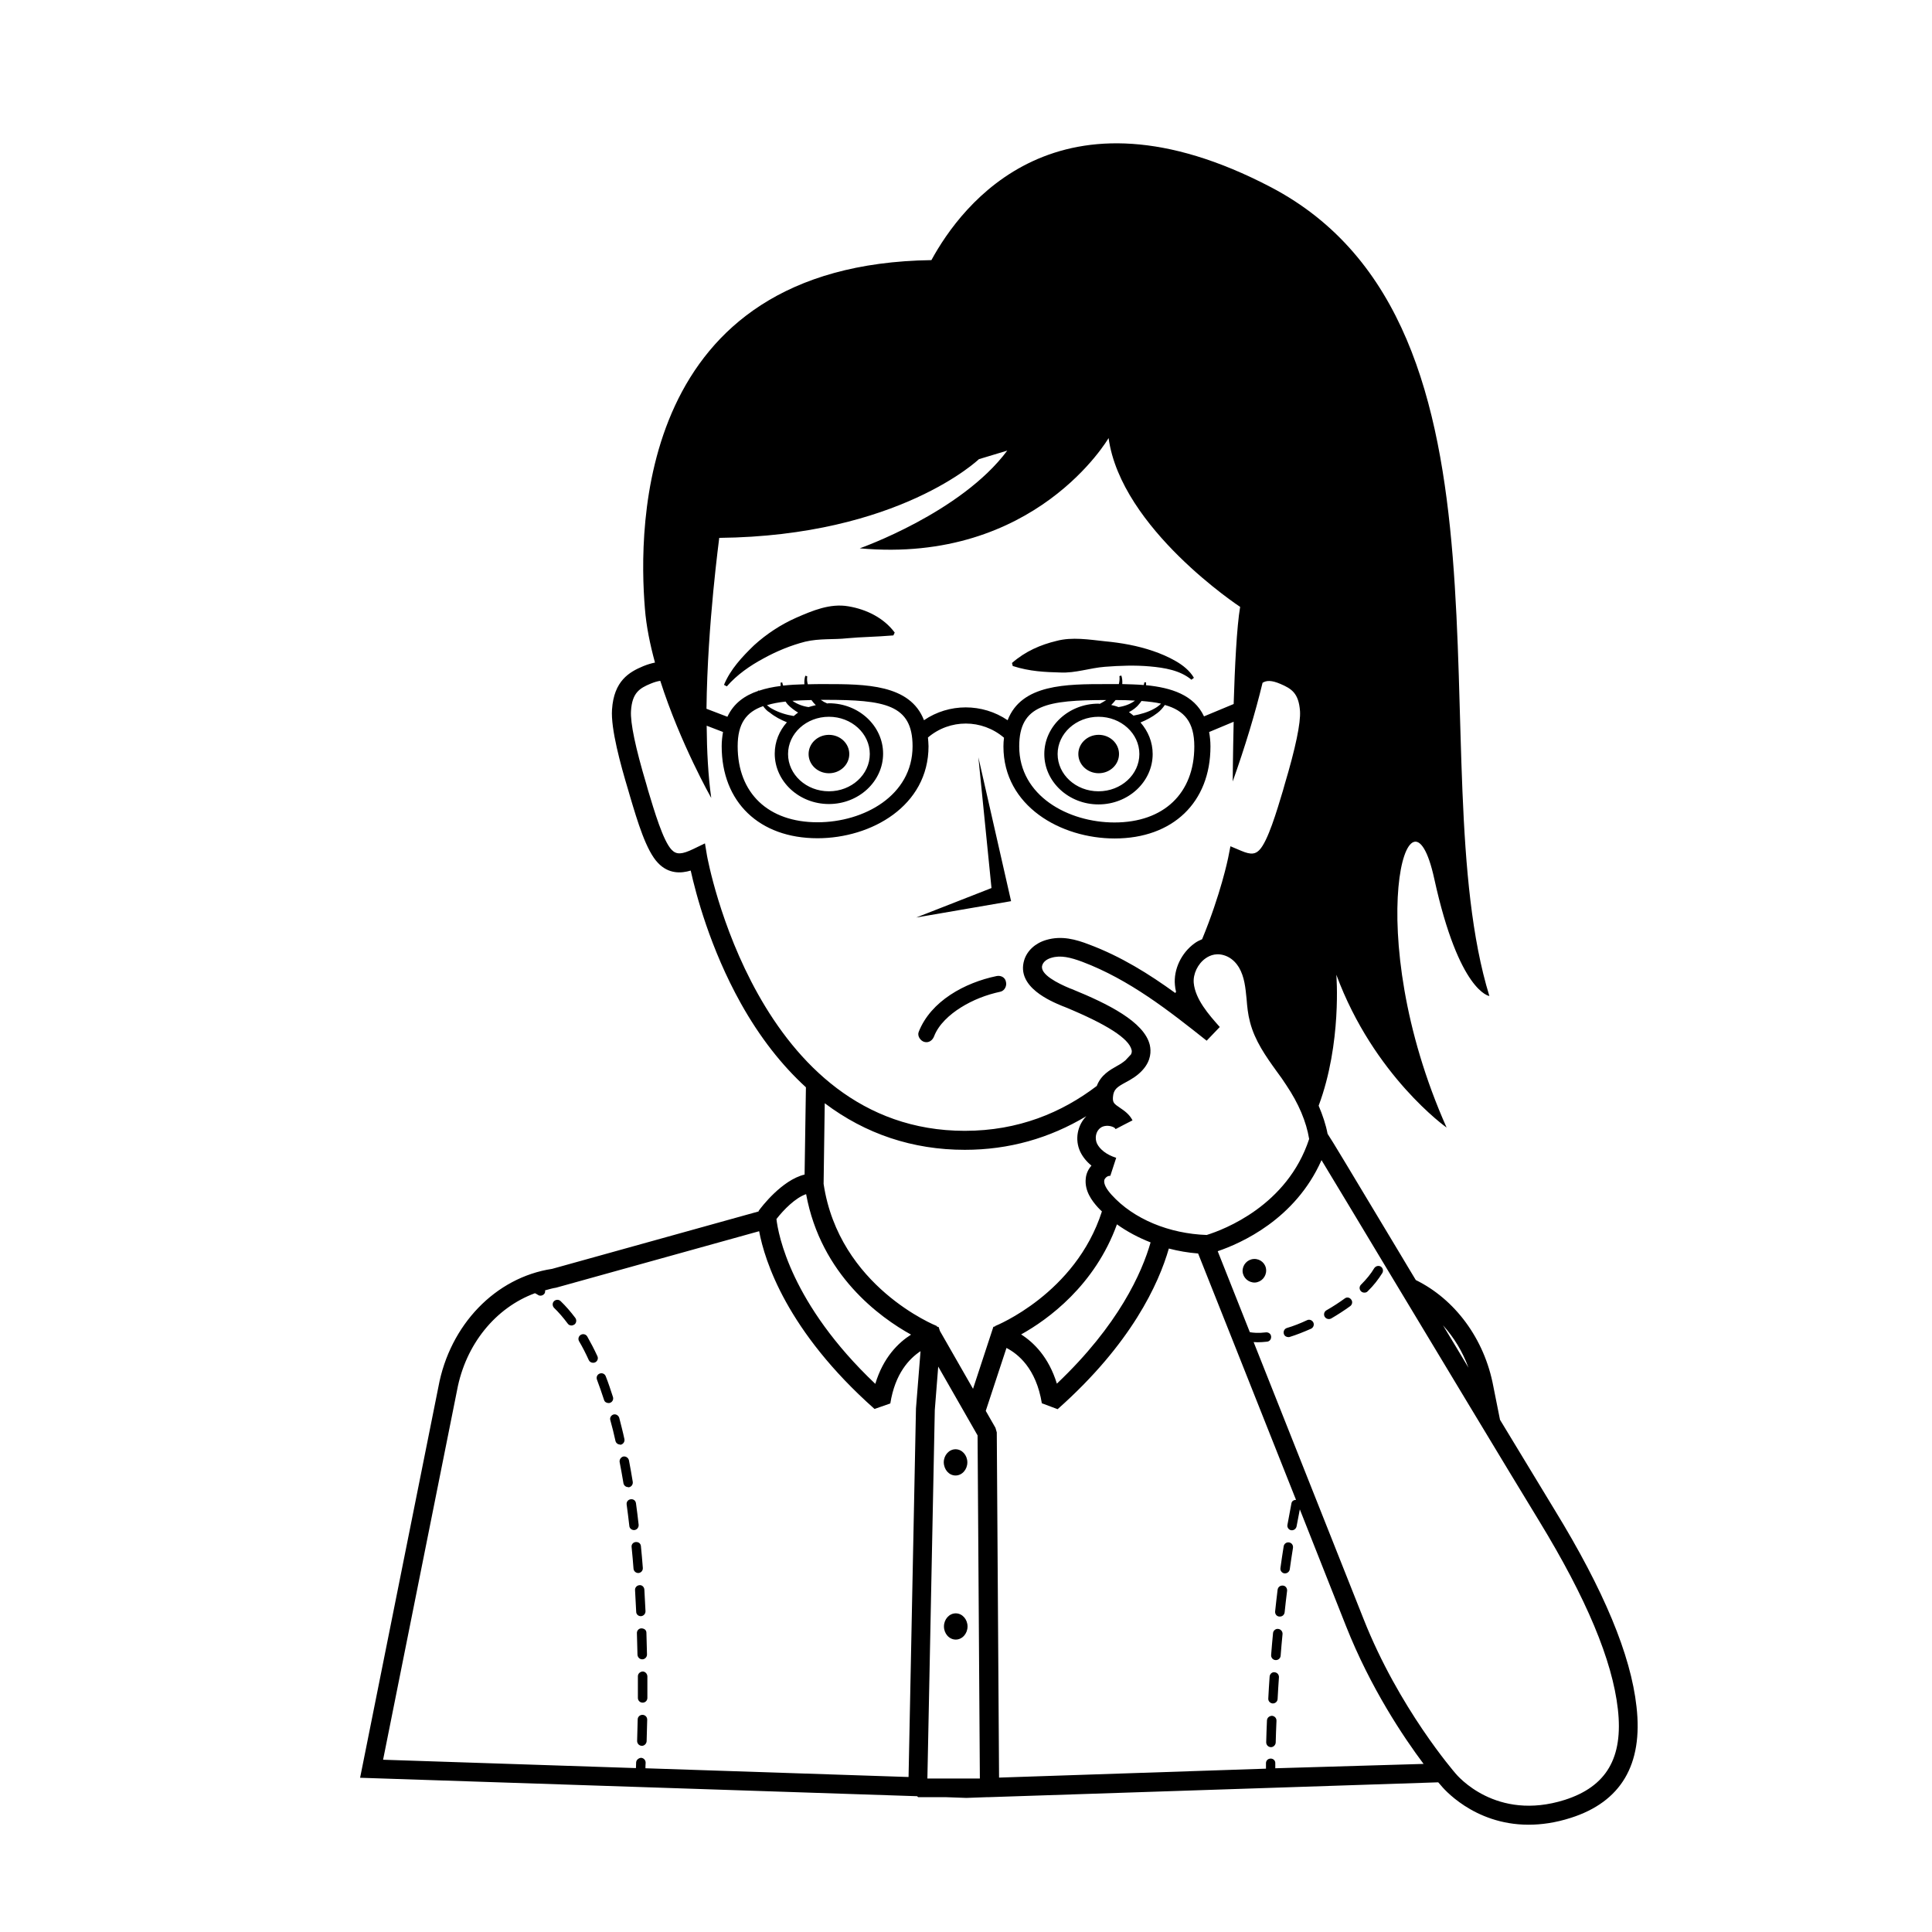 <?xml version="1.0" encoding="UTF-8"?>
<!-- Uploaded to: ICON Repo, www.svgrepo.com, Generator: ICON Repo Mixer Tools -->
<svg fill="#000000" width="800px" height="800px" version="1.1" viewBox="144 144 512 512" xmlns="http://www.w3.org/2000/svg">
 <path d="m412.39 320.5-0.203-0.805c3.578-3.125 7.609-4.836 11.789-5.844 4.18-1.109 8.613-0.352 12.898 0.102 4.281 0.402 8.566 1.16 12.695 2.57 2.066 0.707 4.082 1.562 5.996 2.672 1.863 1.059 3.727 2.519 4.836 4.434l-0.656 0.504c-3.023-2.519-7.152-3.176-11.035-3.527-3.93-0.352-7.91-0.203-11.891 0.102-3.981 0.301-7.809 1.715-11.84 1.512-3.973-0.105-8.055-0.258-12.59-1.719zm-66.047-2.016c3.578-1.965 7.305-3.477 11.035-4.434 3.828-0.906 7.559-0.504 11.184-0.906 3.68-0.352 7.406-0.352 12.191-0.754l0.352-0.754c-2.871-3.879-7.457-6.144-12.242-6.953-4.887-0.855-9.574 1.16-13.754 2.973-4.231 1.863-8.012 4.383-11.285 7.356-3.176 3.074-6.246 6.348-7.961 10.48l0.754 0.402c2.672-3.074 6.148-5.492 9.727-7.41zm139.25 234.27c-0.656-0.102-1.309 0.352-1.41 1.059-0.301 1.914-0.605 3.828-0.855 5.742-0.102 0.707 0.402 1.309 1.059 1.41h0.152c0.605 0 1.16-0.453 1.258-1.059 0.25-1.863 0.555-3.777 0.855-5.691 0.098-0.758-0.355-1.359-1.059-1.461zm-55.824-208.93c0 2.82 2.418 5.09 5.391 5.09 2.973 0 5.391-2.266 5.391-5.09 0-2.82-2.418-5.09-5.391-5.09-2.973 0-5.391 2.269-5.391 5.09zm-123.33 170.39c-0.605-1.863-1.211-3.727-1.914-5.492-0.25-0.656-0.957-0.957-1.613-0.707s-0.957 0.957-0.707 1.613c0.656 1.715 1.258 3.527 1.863 5.34 0.152 0.555 0.656 0.855 1.211 0.855 0.102 0 0.25 0 0.352-0.051 0.656-0.195 1.012-0.902 0.809-1.559zm-13.855-25.391c-0.504-0.504-1.309-0.453-1.762 0-0.504 0.504-0.453 1.258 0 1.762 1.258 1.211 2.469 2.621 3.629 4.18 0.25 0.352 0.605 0.504 1.008 0.504 0.25 0 0.504-0.102 0.754-0.25 0.555-0.402 0.656-1.211 0.25-1.762-1.207-1.613-2.519-3.125-3.879-4.434zm9.723 14.559c-0.855-1.863-1.762-3.578-2.672-5.188-0.352-0.605-1.109-0.805-1.715-0.453-0.605 0.352-0.805 1.109-0.453 1.715 0.906 1.512 1.762 3.223 2.57 4.988 0.203 0.453 0.656 0.707 1.16 0.707 0.203 0 0.352-0.051 0.504-0.102 0.656-0.305 0.91-1.062 0.605-1.668zm181.68 60.812c-0.754-0.051-1.309 0.402-1.41 1.109-0.25 1.965-0.453 3.879-0.656 5.742-0.051 0.707 0.402 1.309 1.109 1.359h0.152c0.656 0 1.16-0.453 1.258-1.109 0.203-1.863 0.402-3.777 0.656-5.742 0.047-0.656-0.406-1.309-1.109-1.359zm-75.926-161.52c-8.262 1.715-17.383 6.551-20.605 14.812-0.402 1.059 0.453 2.316 1.461 2.621 1.211 0.352 2.215-0.402 2.621-1.461 1.211-3.176 4.133-5.793 7.106-7.656 3.223-2.016 6.75-3.375 10.48-4.18 1.109-0.25 1.762-1.562 1.461-2.621-0.203-1.211-1.414-1.766-2.523-1.516zm-44.383-53.754c2.973 0 5.391-2.266 5.391-5.09 0-2.82-2.418-5.09-5.391-5.09-2.973 0-5.391 2.266-5.391 5.09-0.004 2.82 2.418 5.09 5.391 5.09zm119.05 226.76c-0.656-0.102-1.309 0.453-1.359 1.109-0.203 1.965-0.352 3.879-0.504 5.793-0.051 0.707 0.453 1.309 1.16 1.359h0.102c0.656 0 1.211-0.504 1.258-1.16 0.152-1.863 0.301-3.777 0.504-5.742 0.051-0.703-0.504-1.309-1.16-1.359zm-1.66 23.023c-0.707 0.051-1.258 0.504-1.309 1.211-0.102 2.117-0.152 4.082-0.203 5.793 0 0.707 0.504 1.258 1.211 1.309h0.051c0.656 0 1.211-0.555 1.258-1.211 0.051-1.715 0.102-3.629 0.203-5.742 0.047-0.754-0.508-1.309-1.211-1.359zm0.703-11.535c-0.656-0.102-1.258 0.453-1.309 1.16-0.152 2.016-0.25 3.93-0.352 5.793-0.051 0.707 0.504 1.258 1.16 1.309h0.051c0.656 0 1.211-0.504 1.258-1.16 0.102-1.812 0.203-3.727 0.352-5.742 0.051-0.703-0.453-1.309-1.16-1.359zm-84.488-15.617c-1.715 0-3.125 1.562-3.125 3.477 0 1.914 1.41 3.477 3.125 3.477s3.125-1.562 3.125-3.477c0-1.914-1.41-3.477-3.125-3.477zm5.996-226.87 3.477 34.66-19.949 7.809 25.141-4.332zm-6.047 190.34c1.715 0 3.125-1.562 3.125-3.477 0-1.914-1.41-3.477-3.125-3.477-1.715 0-3.125 1.562-3.125 3.477 0.055 1.965 1.414 3.477 3.125 3.477zm-85.094 14.461c0.707-0.102 1.16-0.707 1.109-1.41-0.203-1.914-0.453-3.828-0.707-5.691-0.102-0.707-0.656-1.16-1.41-1.059-0.707 0.102-1.16 0.707-1.059 1.41 0.25 1.863 0.504 3.777 0.707 5.644 0.051 0.656 0.605 1.109 1.258 1.109 0.004-0.004 0.051-0.004 0.102-0.004zm-3.625-22.621c0.656-0.152 1.109-0.805 0.957-1.512-0.402-1.914-0.906-3.777-1.359-5.594-0.203-0.656-0.855-1.059-1.512-0.906-0.656 0.203-1.059 0.855-0.855 1.512 0.504 1.812 0.957 3.629 1.359 5.492 0.152 0.605 0.656 0.957 1.211 0.957-0.004 0.098 0.098 0.051 0.199 0.051zm5.289 45.441h0.051c0.707-0.051 1.211-0.605 1.211-1.309-0.102-1.863-0.203-3.777-0.301-5.742-0.051-0.707-0.656-1.258-1.309-1.16-0.707 0.051-1.211 0.656-1.16 1.309 0.102 1.914 0.203 3.828 0.301 5.691-0.004 0.707 0.551 1.211 1.207 1.211zm-3.176-34.156c0.707-0.102 1.16-0.754 1.059-1.461-0.301-1.914-0.656-3.777-1.008-5.691-0.152-0.656-0.805-1.109-1.461-1.008-0.656 0.152-1.109 0.805-1.008 1.461 0.352 1.863 0.707 3.727 1.008 5.594 0.102 0.605 0.605 1.059 1.258 1.059 0.004 0.047 0.055 0.047 0.152 0.047zm2.57 22.719c0.707-0.051 1.211-0.656 1.16-1.359-0.152-1.914-0.301-3.828-0.504-5.742-0.051-0.707-0.605-1.16-1.359-1.109-0.707 0.051-1.211 0.656-1.109 1.359 0.203 1.914 0.352 3.777 0.504 5.691 0.051 0.656 0.605 1.16 1.258 1.16h0.051zm1.109 26.098c-0.656 0.051-1.258 0.555-1.258 1.258v5.742c0 0.707 0.555 1.258 1.258 1.258 0.707 0 1.258-0.555 1.258-1.258v-5.742c-0.051-0.703-0.602-1.258-1.258-1.258zm-0.051 11.488c-0.707 0-1.258 0.555-1.258 1.211-0.051 2.117-0.102 4.031-0.152 5.691 0 0.707 0.504 1.258 1.211 1.309h0.051c0.656 0 1.211-0.555 1.258-1.211 0.051-1.715 0.102-3.629 0.152-5.742-0.004-0.703-0.555-1.258-1.262-1.258zm-0.051-14.711c0.707 0 1.258-0.605 1.258-1.258-0.051-1.863-0.102-3.777-0.152-5.742 0-0.707-0.453-1.16-1.309-1.211-0.707 0-1.258 0.605-1.211 1.309 0.051 1.965 0.102 3.879 0.152 5.691 0.055 0.707 0.605 1.211 1.262 1.211zm246.06 42.016c-4.082 1.309-7.809 1.812-11.184 1.812-14.66 0-22.824-9.926-23.227-10.43-0.051-0.051-0.301-0.352-0.707-0.805l-118.95 3.93h-0.453l-5.644 0.203-5.644-0.203h-7.152l-0.25-0.25-147.62-4.887 20.758-103.63c3.023-16.375 15.113-28.969 30.129-31.234l54.715-15.215 0.051-0.203c0.656-0.906 6.098-8.113 12.141-9.574l0.352-23.125c-6.449-5.894-12.242-13.301-17.23-22.219-8.16-14.609-11.941-29.07-13.301-35.215-2.519 0.754-5.844 0.957-8.664-2.016-3.125-3.223-5.441-10.984-7.457-17.785l-0.453-1.562c-2.016-6.699-4.637-16.223-4.281-21.312 0.504-7.609 4.535-9.926 8.262-11.488 1.109-0.453 2.117-0.754 3.125-0.957-1.309-4.785-2.316-9.672-2.672-14.309-1.762-21.41-2.266-91.238 75.926-92.348 8.012-14.711 33.656-48.77 89.93-19.348 70.18 36.727 39.094 153.11 57.938 214.37 0 0-8.012-0.957-14.609-31.086-6.602-30.18-19.801 14.156 3.273 65.949 0 0-19.297-13.652-29.223-40.508 0 0 1.512 18.086-4.684 34.711 1.059 2.519 1.914 5.039 2.367 7.457 1.16 1.715 4.836 7.859 19.145 31.691 1.359 2.316 2.82 4.684 4.231 7.055 10.277 5.039 18.188 15.469 20.555 28.215l1.762 8.816c5.945 9.824 11.133 18.391 14.508 23.93 13.047 21.312 20.152 38.391 21.664 52.094 1.77 15.371-4.125 25.246-17.426 29.477zm-33.855-130.54c2.266 3.727 4.535 7.508 6.75 11.234-1.562-4.281-3.879-8.062-6.75-11.234zm-35.469-49.375c-0.754-4.586-2.769-9.371-6.047-14.258-0.805-1.258-1.664-2.469-2.57-3.68-2.871-3.981-5.793-8.113-7.055-13.047-0.555-2.066-0.754-4.133-0.906-6.098-0.301-3.023-0.555-5.844-2.016-8.363-0.555-0.906-1.512-2.168-3.125-2.922-2.57-1.16-4.535-0.352-5.742 0.504-2.066 1.461-3.324 4.133-3.125 6.5 0.402 4.332 3.981 8.414 6.902 11.688l-3.477 3.629c-10.027-7.961-20.453-16.172-32.949-20.906-3.125-1.16-5.742-1.812-8.211-1.059-1.258 0.352-2.168 1.109-2.418 2.016-0.707 2.367 4.231 4.785 7.254 6.047l0.656 0.25c9.371 3.828 19.145 8.613 20.605 14.812 0.352 1.613 0.352 4.031-1.812 6.5-1.41 1.613-3.074 2.57-4.586 3.375-2.316 1.258-3.223 1.863-3.375 3.93-0.102 1.461 0.301 1.762 1.863 2.82 1.109 0.754 2.469 1.664 3.324 3.324l-2.266 1.16-2.215 1.16c-0.152-0.352-0.656-0.605-1.258-0.754-0.957-0.25-2.066-0.102-2.719 0.402-1.359 0.957-1.562 2.871-0.957 4.18 0.754 1.562 2.57 2.973 4.938 3.727 0.051 0 0.102 0.051 0.152 0.051l-1.562 4.785h-0.051-0.152c-0.25 0-0.555 0.152-0.656 0.203-0.453 0.301-0.754 0.754-0.754 1.059-0.102 0.957 0.555 2.215 1.965 3.777 5.844 6.449 15.266 10.277 25.191 10.629 4.531-1.41 21.355-7.758 27.152-25.441zm-83.23 49.578c0.25-0.102 21.312-8.566 28.312-30.379-0.352-0.352-0.754-0.707-1.059-1.059-1.562-1.715-3.578-4.383-3.223-7.656 0.102-1.258 0.656-2.469 1.512-3.426-1.309-1.059-2.316-2.316-2.973-3.68-1.512-3.223-0.754-7.004 1.613-9.422-9.723 5.844-20.504 8.918-32.195 8.918-13.805 0-26.301-4.18-37.129-12.344l-0.301 21.363c4.082 27.305 29.773 37.586 30.027 37.684v0.152l0.453 0.102 0.352 1.059 8.766 15.316 5.391-16.426 0.453-0.102zm6.902 2.215c3.324 2.117 7.305 5.996 9.473 13.047 16.375-15.516 22.57-29.473 24.836-37.434-3.223-1.258-6.246-2.871-8.918-4.785-5.844 16.172-18.289 25.242-25.391 29.172zm-83.383-165.8 5.543 2.117c1.664-3.578 4.586-5.644 8.16-6.852v-0.102h0.203v0.051c1.762-0.605 3.727-1.008 5.742-1.258v-0.906h0.453c0 0.301 0.152 0.555 0.203 0.805 1.812-0.203 3.727-0.301 5.644-0.352-0.051-0.754 0-1.562 0.25-2.266l0.504 0.152c-0.102 0.754-0.051 1.461 0.152 2.117 1.512-0.051 3.023-0.051 4.535-0.051 10.73 0 22.57 0.051 26.25 9.574 6.648-4.535 15.469-4.535 22.168 0 3.68-9.574 15.516-9.574 26.25-9.574h3.223c0.152-0.656 0.25-1.359 0.152-2.117l0.504-0.152c0.25 0.707 0.301 1.512 0.25 2.266 1.914 0.051 3.828 0.102 5.691 0.25 0.051-0.25 0.152-0.453 0.152-0.707h0.453c0.051 0.25 0 0.504 0 0.754 6.699 0.656 12.695 2.57 15.367 8.262l7.859-3.273c0.301-9.723 0.805-20.402 1.715-25.746 0 0-31.539-20.707-34.863-44.738 0 0-19.348 33.453-65.949 29.223 0 0 26.852-9.422 39.094-25.895l-7.508 2.266s-21.211 20.355-68.82 20.859c0.051-0.098-3.125 22.723-3.379 45.293zm113.56-2.164c-1.562-0.102-3.273-0.152-5.141-0.152-0.352 0.453-0.754 0.906-1.16 1.309 0.656 0.152 1.309 0.301 1.914 0.555 1.512-0.199 3.125-0.754 4.387-1.711zm-1.613 3.07c0.453 0.25 0.805 0.605 1.211 0.906 1.863-0.352 3.879-0.906 5.543-1.863 0.656-0.352 1.258-0.805 1.762-1.309-1.512-0.352-3.273-0.555-5.188-0.707-0.203 0.301-0.402 0.605-0.656 0.855-0.707 0.91-1.664 1.566-2.672 2.117zm-8.062 1.211c-5.945 0-10.832 4.434-10.832 9.875 0 5.441 4.836 9.875 10.832 9.875 5.996 0 10.832-4.434 10.832-9.875 0-5.441-4.836-9.875-10.832-9.875zm2.066-4.434c-15.668 0-23.074 1.258-23.074 12.293 0 13.098 13 20.152 25.242 20.152 13.047 0 21.16-7.707 21.16-20.152 0-6.449-2.621-9.523-7.809-10.984-0.555 0.805-1.211 1.562-1.965 2.117-1.359 1.059-2.871 1.863-4.484 2.519 2.016 2.316 3.223 5.188 3.223 8.363 0 7.356-6.449 13.352-14.359 13.352-7.91 0-14.359-5.996-14.359-13.352s6.449-13.352 14.359-13.352c0.102 0 0.203 0.051 0.352 0.051 0.605-0.352 1.16-0.656 1.715-1.008zm-76.98 1.359c-0.402-0.402-0.805-0.855-1.16-1.359-1.812 0.051-3.477 0.102-5.039 0.203 1.258 0.906 2.82 1.461 4.281 1.664 0.656-0.203 1.262-0.355 1.918-0.508zm-7.356 12.949c0 5.441 4.836 9.875 10.832 9.875 5.996 0 10.832-4.434 10.832-9.875 0-5.441-4.836-9.875-10.832-9.875-5.996 0-10.832 4.434-10.832 9.875zm-0.102-13.148c-0.203-0.25-0.402-0.504-0.555-0.754-1.863 0.203-3.477 0.504-4.938 0.957 0.453 0.402 0.957 0.754 1.461 1.008 1.715 0.957 3.727 1.562 5.644 1.863 0.402-0.301 0.754-0.656 1.16-0.906-1.012-0.609-1.969-1.312-2.773-2.168zm-6.5 0.453c-4.484 1.562-6.75 4.637-6.75 10.629 0 12.445 8.113 20.152 21.16 20.152 12.242 0 25.191-7.055 25.191-20.152 0-11.082-7.406-12.293-23.176-12.293h-1.16c0.555 0.402 1.109 0.707 1.715 0.957 0.152 0 0.301-0.051 0.453-0.051 7.91 0 14.359 5.996 14.359 13.352 0 7.356-6.449 13.352-14.359 13.352-7.91 0-14.359-5.996-14.359-13.352 0-3.176 1.211-6.047 3.223-8.312-1.613-0.656-3.176-1.461-4.535-2.57-0.703-0.402-1.258-1.008-1.762-1.711zm53.453 112.55c14.207 0 25.695-4.836 34.965-11.891 1.109-2.922 3.477-4.231 5.34-5.289 0.855-0.453 1.613-0.957 2.266-1.512 0.504-0.504 0.957-1.059 1.461-1.562 0.25-0.504 0.25-0.906 0.152-1.211-0.707-3.023-6.648-6.801-17.633-11.336l-0.656-0.25c-3.023-1.258-12.293-5.039-10.176-12.141 0.754-2.519 2.922-4.535 5.844-5.391 4.082-1.211 7.859-0.152 11.387 1.211 8.465 3.176 15.871 7.809 22.824 12.848 0.051-0.102 0.102-0.203 0.203-0.301-0.152-0.605-0.25-1.16-0.301-1.812-0.402-4.133 1.715-8.566 5.238-11.082 0.605-0.453 1.258-0.754 1.965-1.059 4.938-11.941 6.852-21.312 6.902-21.562l0.605-3.074 2.871 1.211c2.719 1.16 3.777 0.805 4.785-0.203 2.266-2.316 4.637-10.379 6.246-15.719l0.453-1.613c2.922-9.773 4.281-16.375 4.082-19.496-0.352-4.785-2.266-5.945-5.188-7.203-2.367-1.008-3.68-0.957-4.734-0.301-1.965 8.113-4.586 16.777-7.91 26.148 0 0 0.051-7.055 0.25-15.82l-6.5 2.719c0.203 1.16 0.352 2.418 0.352 3.828 0 14.812-9.977 24.383-25.391 24.383-14.258 0-29.473-8.566-29.473-24.383 0-0.805 0.051-1.562 0.152-2.316-5.848-4.996-14.363-4.996-20.156-0.059 0.051 0.754 0.152 1.512 0.152 2.316 0 15.82-15.164 24.383-29.422 24.383-15.418 0-25.391-9.574-25.391-24.383 0-1.359 0.152-2.621 0.352-3.777l-4.332-1.664c0.051 6.75 0.402 13.352 1.211 19.145 0 0-8.211-14.461-13.504-31.035-0.754 0.102-1.613 0.352-2.57 0.754-2.922 1.211-4.887 2.418-5.188 7.203-0.203 3.176 1.16 9.723 4.082 19.496l0.453 1.613c1.613 5.34 3.981 13.402 6.246 15.719 1.258 1.309 2.672 1.258 5.793-0.25l3.023-1.461 0.555 3.324c0.148 0.711 13.195 72.855 68.312 72.855zm-49.926 23.375c0.453 4.031 3.828 22.469 26.199 43.68 2.117-7.055 6.144-10.934 9.473-13.047-8.211-4.535-23.879-15.82-27.809-37.23-2.824 0.957-5.949 4.129-7.863 6.598zm38.188 35.016c-2.973 1.965-6.75 5.894-8.012 13.855l-4.18 1.461c-23.277-20.656-29.121-39.297-30.582-47.105l-53.809 14.965c-1.008 0.152-1.965 0.453-2.922 0.707 0.051 0.301 0 0.605-0.152 0.855-0.25 0.352-0.656 0.555-1.059 0.555-0.25 0-0.453-0.051-0.656-0.203-0.25-0.152-0.555-0.301-0.805-0.453-10.43 3.828-18.391 13.551-20.656 25.746l-19.598 97.891 67.008 2.215c0-0.402 0.051-0.906 0.051-1.512 0.051-0.707 0.707-1.16 1.309-1.211 0.707 0.051 1.211 0.605 1.211 1.309-0.051 0.605-0.051 1.059-0.051 1.461l69.727 2.316 1.965-97.688zm15.719 113.21-0.605-90.887-10.43-18.238-0.906 11.488-1.965 97.688h13.906zm117.59-3.828c-5.289-7.055-14.055-20.102-20.555-36.527-2.769-7.055-7.305-18.391-12.242-30.934-0.301 1.512-0.555 3.023-0.855 4.484-0.102 0.605-0.656 1.059-1.211 1.059h-0.203c-0.656-0.102-1.16-0.754-1.008-1.461 0.352-1.914 0.707-3.828 1.059-5.691 0.102-0.605 0.656-0.906 1.211-0.906-10.781-27.207-23.426-58.945-25.945-65.293-2.672-0.203-5.238-0.656-7.758-1.309-2.672 9.27-9.875 25.191-29.473 42.57l-4.184-1.566c-1.512-9.27-6.348-13.098-9.371-14.66l-5.492 16.676 2.57 4.484 0.352 1.211 0.605 91.492 70.734-2.367v-1.461c0-0.707 0.555-1.211 1.258-1.211 0.707 0 1.258 0.555 1.211 1.258v1.309zm51.488-14.512c-1.461-12.949-8.312-29.32-20.957-50.027-8.16-13.352-26.703-44.184-41.109-68.113-6.852-11.438-13.098-21.766-16.473-27.355-6.953 15.719-21.41 22.066-27.508 24.133 1.512 3.828 4.637 11.688 8.516 21.461 0.855 0.152 2.215 0.301 4.281 0.051 0.707-0.051 1.309 0.402 1.359 1.109 0.051 0.707-0.402 1.309-1.109 1.359-0.906 0.102-1.762 0.152-2.469 0.152-0.402 0-0.754-0.051-1.059-0.051 9.621 24.234 23.176 58.391 29.121 73.355 9.371 23.73 24.184 40.707 24.336 40.91 0.504 0.605 10.73 12.848 29.02 7.055 11.027-3.535 15.512-11.141 14.051-24.039zm-96.48-119.3c-1.715 0.102-3.023 1.562-2.973 3.273 0.102 1.715 1.562 3.023 3.273 2.973 1.715-0.102 3.023-1.562 2.973-3.273-0.047-1.766-1.559-3.074-3.273-2.973zm14.109 16.223c-1.812 0.855-3.629 1.562-5.34 2.066-0.656 0.203-1.008 0.906-0.805 1.562 0.152 0.555 0.656 0.855 1.211 0.855 0.102 0 0.25 0 0.352-0.051 1.812-0.555 3.68-1.309 5.644-2.168 0.605-0.301 0.906-1.008 0.605-1.664-0.309-0.602-1.016-0.906-1.668-0.602zm17.785-13.754c-0.855 1.461-2.066 2.922-3.477 4.332-0.504 0.504-0.504 1.258 0 1.762 0.25 0.25 0.555 0.352 0.906 0.352 0.301 0 0.656-0.102 0.855-0.352 1.613-1.562 2.871-3.223 3.879-4.836 0.352-0.605 0.152-1.359-0.402-1.715-0.605-0.352-1.359-0.148-1.762 0.457zm-7.812 8.008c-1.461 1.059-3.074 2.117-4.836 3.125-0.605 0.352-0.805 1.109-0.453 1.715 0.25 0.402 0.656 0.605 1.109 0.605 0.203 0 0.402-0.051 0.605-0.152 1.812-1.059 3.527-2.168 5.039-3.273 0.555-0.402 0.707-1.211 0.25-1.762-0.402-0.559-1.16-0.711-1.715-0.258z"/>
</svg>